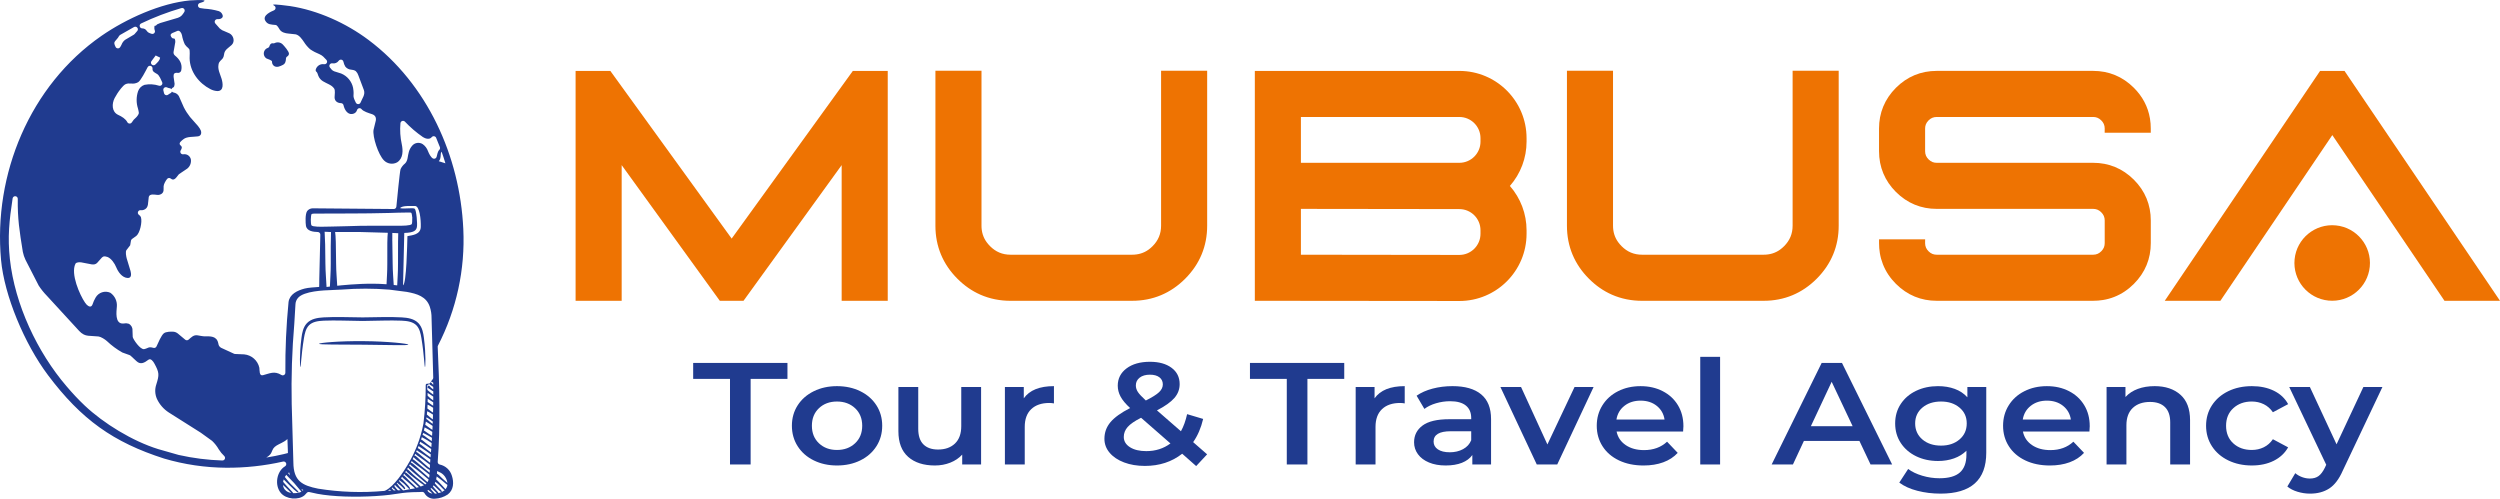 <?xml version="1.0" encoding="UTF-8"?>
<svg id="katman_2" data-name="katman 2" xmlns="http://www.w3.org/2000/svg" viewBox="0 0 3276.05 653.61">
  <defs>
    <style>
      .cls-1, .cls-2, .cls-3, .cls-4 {
        stroke-width: 0px;
      }

      .cls-1, .cls-3 {
        fill: #ee7302;
      }

      .cls-2, .cls-4 {
        fill: #203b8f;
      }

      .cls-3, .cls-4 {
        fill-rule: evenodd;
      }
    </style>
  </defs>
  <g id="katman_1" data-name="katman 1">
    <polygon class="cls-3" points="3203.3 394.17 3256.76 394.17 3276.05 394.17 3072.28 92.91 3040.31 92.91 2836.74 394.17 2880.54 394.17 2909.64 394.17 3019.81 231.06 3056.31 177.02 3088.42 224.46 3203.3 394.17"/>
    <path class="cls-3" d="M2522.77,313.66h-60.42v4.84c-.02,4.42.33,8.83,1.05,13.18.81,4.96,2.14,9.81,3.97,14.49,3.84,9.86,9.74,18.46,17.14,25.84,14.8,14.77,32.96,22.19,53.5,22.15h204.78c4.41,0,8.82-.35,13.17-1.06,4.96-.81,9.81-2.14,14.49-3.97,9.85-3.84,18.46-9.74,25.84-17.14,14.77-14.8,22.19-32.97,22.15-53.5v-29.49c.02-20.66-7.48-38.84-22.17-53.51-14.8-14.77-32.97-22.19-53.5-22.15h-204.91c-1.86.02-3.72-.32-5.46-.98-3.51-1.38-6.97-4.75-8.5-8.21-.8-1.88-1.21-3.9-1.19-5.95v-29.72c-.02-1.89.31-3.76.98-5.52,1.38-3.51,4.75-6.97,8.2-8.5,1.88-.8,3.9-1.21,5.95-1.19h205.01c1.89-.02,3.76.31,5.52.98,3.51,1.38,6.97,4.75,8.5,8.2.81,1.88,1.21,3.9,1.19,5.95l-.05,5.54h60.42v-5.38c.02-4.41-.33-8.82-1.05-13.18-2.57-15.72-10.03-29.29-21.11-40.34-14.8-14.77-32.97-22.19-53.5-22.15h-204.78c-20.92-.02-39.01,7.64-53.51,22.17-14.77,14.8-22.19,32.96-22.15,53.5v29.49c-.02,20.92,7.64,39.01,22.17,53.51,14.8,14.77,32.96,22.19,53.5,22.15h204.91c1.86-.02,3.72.32,5.46.98,3.52,1.39,6.97,4.74,8.5,8.21.81,1.88,1.21,3.9,1.19,5.95v29.72c.02,1.89-.31,3.76-.98,5.52-1.38,3.51-4.75,6.97-8.21,8.5-1.88.81-3.9,1.21-5.95,1.19h-205.01c-1.89.02-3.76-.31-5.52-.98-3.51-1.38-6.97-4.75-8.5-8.21-.8-1.88-1.21-3.9-1.19-5.95l.05-5Z"/>
    <polygon class="cls-3" points="1163.31 92.91 1117.59 92.91 958.78 312.63 799.79 92.91 754.27 92.91 754.27 394.17 814.65 394.17 814.65 216.37 943.26 394.17 974.31 394.17 1102.93 216.37 1102.93 394.17 1163.31 394.17 1163.31 92.91"/>
    <path class="cls-3" d="M1324.27,394.17h159.14c27.27.03,50.73-9.96,69.62-28.88,19.26-19.29,28.91-42.85,28.86-69.61V92.72h-60.38v203.01c.01,10.68-3.76,19.46-11.11,26.84-1.64,1.65-3.41,3.17-5.29,4.54-6.4,4.63-13.76,6.69-21.63,6.67h-159.24c-10.7.01-19.46-3.79-26.83-11.18-1.65-1.65-3.17-3.43-4.54-5.31-4.62-6.38-6.71-13.69-6.7-21.55V92.72s-60.38,0-60.38,0v202.97c-.03,27.28,9.96,50.73,28.88,69.62,8.85,8.83,18.73,15.85,30.04,20.84,12.36,5.45,26.04,8.08,39.57,8.03Z"/>
    <path class="cls-3" d="M2151.84,394.17h159.14c27.27.03,50.73-9.96,69.62-28.88,19.26-19.29,28.91-42.85,28.86-69.61V92.72h-60.38v203.01c.01,10.68-3.76,19.46-11.11,26.84-1.64,1.65-3.41,3.17-5.29,4.54-6.4,4.63-13.76,6.69-21.63,6.67h-159.24c-10.7.01-19.46-3.79-26.83-11.18-1.65-1.65-3.17-3.43-4.54-5.31-4.62-6.38-6.71-13.69-6.7-21.55V92.72h-60.38v202.97c-.03,27.28,9.96,50.73,28.88,69.62,8.85,8.83,18.73,15.85,30.04,20.84,12.36,5.45,26.04,8.08,39.57,8.03Z"/>
    <path class="cls-3" d="M1912.34,274c15.32,0,27.74,12.42,27.74,27.74v4.58c0,15.32-12.42,27.74-27.74,27.74l-207.6-.28v-60.06l207.6.27ZM1912.34,153.29c15.32,0,27.74,12.42,27.74,27.74v4.58c0,15.32-12.42,27.74-27.74,27.74h-207.6v-60.06h207.6ZM1912.34,394.43c48.66,0,88.1-39.44,88.1-88.1v-4.58c0-21.37-7.76-42-21.85-58.07,14.08-16.07,21.85-36.7,21.85-58.07v-4.58c0-48.66-39.44-88.1-88.1-88.1l-267.98-.02v301.25l267.98.26Z"/>
    <circle class="cls-1" cx="3056.4" cy="344.68" r="49.49" transform="translate(2412.23 3352.24) rotate(-84.35)"/>
    <polygon class="cls-4" points="956.6 496.5 908.35 496.5 908.35 475.59 1031.9 475.59 1031.9 496.5 983.64 496.5 983.64 608.65 956.6 608.65 956.6 496.5"/>
    <path class="cls-4" d="M1096.79,589.64c9.57,0,17.47-2.91,23.71-8.74,6.24-5.83,9.36-13.5,9.36-23s-3.12-17.17-9.36-23-14.14-8.74-23.71-8.74-17.44,2.91-23.61,8.74c-6.17,5.83-9.26,13.5-9.26,23s3.09,17.17,9.26,23c6.17,5.83,14.04,8.74,23.61,8.74ZM1096.79,609.98c-11.23,0-21.35-2.22-30.37-6.65s-16.05-10.61-21.11-18.53c-5.06-7.92-7.59-16.89-7.59-26.9s2.53-18.94,7.59-26.8c5.06-7.86,12.1-14,21.11-18.44s19.13-6.65,30.37-6.65,21.56,2.22,30.57,6.65,16.05,10.58,21.11,18.44c5.06,7.86,7.59,16.79,7.59,26.8s-2.53,18.98-7.59,26.9c-5.06,7.92-12.1,14.1-21.11,18.53s-19.2,6.65-30.57,6.65Z"/>
    <path class="cls-4" d="M1285.64,507.15v101.5h-24.75v-12.93c-4.16,4.56-9.36,8.08-15.6,10.55-6.24,2.47-12.96,3.71-20.17,3.71-14.84,0-26.52-3.77-35.05-11.31-8.53-7.54-12.79-18.72-12.79-33.55v-57.97h26v54.74c0,9.12,2.25,15.93,6.76,20.43,4.51,4.5,10.92,6.75,19.24,6.75,9.29,0,16.67-2.63,22.15-7.89,5.48-5.26,8.22-12.83,8.22-22.71v-51.32h26Z"/>
    <path class="cls-4" d="M1341.59,521.97c7.49-10.64,20.66-15.97,39.52-15.97v22.62c-2.22-.38-4.23-.57-6.03-.57-10.12,0-18.03,2.69-23.71,8.08-5.68,5.39-8.53,13.15-8.53,23.28v49.23h-26v-101.5h24.75v14.83Z"/>
    <path class="cls-4" d="M1502.16,591.16c12.06,0,22.6-3.36,31.61-10.07l-38.48-33.64c-8.32,4.18-14.18,8.21-17.57,12.07-3.4,3.86-5.1,8.21-5.1,13.02,0,5.58,2.7,10.07,8.11,13.5,5.41,3.42,12.55,5.13,21.42,5.13ZM1506.94,490.99c-5.68,0-10.19,1.3-13.52,3.9-3.33,2.6-4.99,5.99-4.99,10.17,0,3.04.9,5.92,2.7,8.65,1.8,2.72,5.27,6.43,10.4,11.12,8.32-4.18,14.11-7.82,17.37-10.93,3.26-3.1,4.89-6.49,4.89-10.17,0-3.93-1.49-7.03-4.47-9.31-2.98-2.28-7.11-3.42-12.38-3.42ZM1567.47,610.74l-18.3-16.16c-13.59,10.64-29.88,15.97-48.88,15.97-10.12,0-19.2-1.52-27.25-4.56-8.04-3.04-14.35-7.25-18.93-12.64-4.58-5.39-6.86-11.5-6.86-18.34,0-8.24,2.63-15.49,7.9-21.76,5.27-6.27,13.87-12.45,25.79-18.53-5.82-5.32-9.98-10.3-12.48-14.92s-3.74-9.41-3.74-14.35c0-9.38,3.85-16.95,11.54-22.71s17.92-8.65,30.68-8.65c11.79,0,21.21,2.63,28.29,7.89,7.07,5.26,10.61,12.39,10.61,21.38,0,6.84-2.32,12.93-6.97,18.25-4.65,5.32-12.24,10.71-22.77,16.16l31.41,27.37c3.47-6.21,6.17-13.69,8.11-22.43l21.01,6.27c-2.77,11.78-7.14,21.92-13.1,30.41l18.3,15.97-14.35,15.4Z"/>
    <polygon class="cls-4" points="1686.23 496.5 1637.97 496.5 1637.97 475.59 1761.52 475.59 1761.52 496.5 1713.27 496.5 1713.27 608.65 1686.23 608.65 1686.23 496.5"/>
    <path class="cls-4" d="M1801.25,521.97c7.49-10.64,20.66-15.97,39.52-15.97v22.62c-2.22-.38-4.23-.57-6.03-.57-10.12,0-18.03,2.69-23.71,8.08-5.68,5.39-8.53,13.15-8.53,23.28v49.23h-26v-101.5h24.75v14.83Z"/>
    <path class="cls-4" d="M1899.83,592.68c6.52,0,12.31-1.36,17.37-4.09,5.06-2.72,8.63-6.62,10.71-11.69v-11.78h-26.83c-14.98,0-22.46,4.5-22.46,13.5,0,4.31,1.87,7.73,5.62,10.26,3.74,2.53,8.94,3.8,15.6,3.8ZM1903.37,506c16.36,0,28.88,3.58,37.54,10.74,8.67,7.16,13,17.96,13,32.41v59.49h-24.54v-12.36c-3.19,4.44-7.73,7.82-13.62,10.17-5.89,2.34-13,3.52-21.32,3.52s-15.6-1.3-21.84-3.9c-6.24-2.6-11.06-6.21-14.46-10.83-3.4-4.63-5.1-9.85-5.1-15.68,0-9.12,3.71-16.44,11.13-21.95,7.42-5.51,19.1-8.27,35.05-8.27h28.7v-1.52c0-7.1-2.32-12.55-6.97-16.35-4.65-3.8-11.54-5.7-20.69-5.7-6.24,0-12.38.89-18.41,2.66-6.03,1.77-11.13,4.24-15.29,7.41l-10.19-17.3c5.82-4.06,12.83-7.16,21.01-9.31,8.18-2.15,16.85-3.23,26-3.23Z"/>
    <polygon class="cls-4" points="2088.27 507.15 2040.64 608.65 2013.81 608.65 1966.18 507.15 1993.22 507.15 2027.74 582.42 2063.31 507.15 2088.27 507.15"/>
    <path class="cls-4" d="M2149.83,525.01c-8.32,0-15.36,2.25-21.11,6.75s-9.26,10.49-10.5,17.96h63.02c-1.11-7.35-4.51-13.31-10.19-17.87-5.69-4.56-12.76-6.84-21.21-6.84ZM2205.99,558.47c0,1.65-.14,3.99-.42,7.03h-87.15c1.53,7.48,5.51,13.4,11.96,17.77,6.45,4.37,14.46,6.56,24.02,6.56,12.2,0,22.25-3.67,30.16-11.02l13.94,14.64c-4.99,5.45-11.3,9.57-18.93,12.36s-16.22,4.18-25.79,4.18c-12.2,0-22.95-2.22-32.24-6.65-9.29-4.44-16.47-10.61-21.53-18.53-5.06-7.92-7.59-16.89-7.59-26.9s2.46-18.79,7.38-26.71,11.75-14.1,20.49-18.53,18.58-6.65,29.53-6.65,20.49,2.19,29.01,6.56c8.53,4.37,15.18,10.52,19.97,18.44s7.18,17.08,7.18,27.47Z"/>
    <rect class="cls-2" x="2228.04" y="467.61" width="26" height="141.04"/>
    <path class="cls-4" d="M2427.71,558.47l-27.45-58.16-27.25,58.16h54.7ZM2436.65,577.85h-72.8l-14.35,30.79h-27.87l65.52-133.06h26.62l65.72,133.06h-28.29l-14.56-30.79Z"/>
    <path class="cls-4" d="M2543.56,583.94c9.84,0,17.92-2.69,24.23-8.08,6.31-5.39,9.46-12.39,9.46-21s-3.15-15.4-9.46-20.72c-6.31-5.32-14.39-7.98-24.23-7.98s-18.13,2.66-24.44,7.98c-6.31,5.32-9.46,12.23-9.46,20.72s3.15,15.62,9.46,21c6.31,5.39,14.46,8.08,24.44,8.08ZM2602.83,507.15v86.11c0,35.73-19.97,53.6-59.9,53.6-10.68,0-20.8-1.24-30.37-3.71-9.57-2.47-17.47-6.05-23.71-10.74l11.65-17.87c4.85,3.67,10.99,6.62,18.41,8.84,7.42,2.22,14.94,3.33,22.57,3.33,12.2,0,21.15-2.53,26.83-7.6,5.68-5.07,8.53-12.8,8.53-23.19v-5.32c-4.44,4.44-9.84,7.79-16.22,10.07-6.38,2.28-13.38,3.42-21.01,3.42-10.54,0-20.07-2.06-28.6-6.18-8.53-4.12-15.25-9.92-20.18-17.39-4.92-7.48-7.38-16.03-7.38-25.66s2.46-18.15,7.38-25.57c4.92-7.41,11.65-13.15,20.18-17.2,8.53-4.06,18.06-6.08,28.6-6.08,8.04,0,15.36,1.2,21.94,3.61,6.59,2.41,12.1,6.08,16.54,11.02v-13.5h24.75Z"/>
    <path class="cls-4" d="M2682.28,525.01c-8.32,0-15.36,2.25-21.11,6.75s-9.26,10.49-10.5,17.96h63.02c-1.11-7.35-4.51-13.31-10.19-17.87-5.69-4.56-12.76-6.84-21.21-6.84ZM2738.44,558.47c0,1.65-.14,3.99-.42,7.03h-87.15c1.53,7.48,5.51,13.4,11.96,17.77,6.45,4.37,14.46,6.56,24.02,6.56,12.2,0,22.25-3.67,30.16-11.02l13.94,14.64c-4.99,5.45-11.3,9.57-18.93,12.36s-16.22,4.18-25.79,4.18c-12.2,0-22.95-2.22-32.24-6.65-9.29-4.44-16.47-10.61-21.53-18.53-5.06-7.92-7.59-16.89-7.59-26.9s2.46-18.79,7.38-26.71,11.75-14.1,20.49-18.53,18.58-6.65,29.53-6.65,20.49,2.19,29.01,6.56c8.53,4.37,15.18,10.52,19.97,18.44s7.18,17.08,7.18,27.47Z"/>
    <path class="cls-4" d="M2823.51,506c14,0,25.24,3.74,33.69,11.21,8.46,7.48,12.69,18.56,12.69,33.26v58.16h-26v-55.12c0-8.87-2.29-15.55-6.86-20.05s-11.09-6.75-19.55-6.75c-9.57,0-17.12,2.63-22.67,7.89-5.55,5.26-8.32,12.83-8.32,22.71v51.32h-26v-101.5h24.75v13.12c4.3-4.69,9.71-8.24,16.22-10.64,6.52-2.41,13.87-3.61,22.05-3.61Z"/>
    <path class="cls-4" d="M2951,609.98c-11.51,0-21.84-2.22-30.99-6.65-9.15-4.44-16.29-10.61-21.42-18.53-5.13-7.92-7.7-16.89-7.7-26.9s2.57-18.94,7.7-26.8c5.13-7.86,12.24-14,21.32-18.44,9.08-4.44,19.45-6.65,31.09-6.65,10.95,0,20.56,2.03,28.81,6.08,8.25,4.05,14.46,9.88,18.61,17.49l-19.97,10.64c-3.19-4.69-7.18-8.21-11.96-10.55-4.78-2.34-10.02-3.52-15.7-3.52-9.71,0-17.75,2.88-24.13,8.65-6.38,5.77-9.57,13.46-9.57,23.09s3.15,17.33,9.46,23.09c6.31,5.77,14.39,8.65,24.23,8.65,5.69,0,10.92-1.17,15.7-3.52,4.78-2.34,8.77-5.86,11.96-10.55l19.97,10.64c-4.3,7.6-10.57,13.46-18.82,17.58s-17.78,6.18-28.6,6.18Z"/>
    <path class="cls-4" d="M3121.97,507.15l-52,109.68c-4.85,11.02-10.75,18.79-17.68,23.28-6.93,4.5-15.32,6.75-25.17,6.75-5.55,0-11.02-.82-16.43-2.47s-9.84-3.93-13.31-6.84l10.4-17.49c2.5,2.15,5.44,3.86,8.84,5.13s6.83,1.9,10.3,1.9c4.58,0,8.35-1.08,11.34-3.23s5.72-5.77,8.22-10.83l1.87-3.99-48.46-101.88h27.04l34.94,75.08,35.15-75.08h24.96Z"/>
    <path class="cls-4" d="M542.8,640.16c-1.91.25-4.11.59-6.44.99-2.67.46-5.15.95-7.2,1.41-.36-.02-.74-.04-1.17-.06-.61-.77-1.85-2.01-4.08-4.23-1.96-2.01-2.91-4.34-4.06-4.86.29-.31.58-.63.88-.95.13.33.39.68.74,1.02.95.96,2.55,1.85,3.94,3.09,2.37,2.1,3.28,3.33,3.86,3.96.56.63.87.61,1.28.41.41-.2.65-.42.32-1.37-.34-.93-1.44-2.56-3.9-4.73-1.44-1.28-2.41-2.68-3.14-3.55-.43-.52-.82-.86-1.3-.88.35-.41.69-.83,1.04-1.25.85,1.35,3.8,2.68,6.43,5.26,3.09,3.07,4.57,4.85,5.5,5.68.91.84,1.23.78,1.59.49.37-.28.51-.58-.15-1.67-.67-1.08-2.12-3.01-5.3-6.17-2.66-2.62-4.73-5.31-6.29-5.85.53-.7,1.07-1.42,1.6-2.16.79,1.89,4.93,4.4,9.03,8.18,3.94,3.62,6.29,5.73,7.75,6.9-.34.12-.65.23-.94.35ZM566.68,646.84c-.87-.1-1.64-.28-2.29-.51-1.36-.48-2.28-1.12-2.94-1.75-.66-.63-1.12-1.22-1.48-1.72.49-.22.98-.47,1.48-.74,1.04.95,2.6,2.04,4.05,3.52.42.43.81.83,1.18,1.19ZM586.32,632.84c-1.19-1.13-3.08-2.79-5.99-5.28-3.51-3.01-5.97-6.3-7.7-6.8.1-1.23.17-2.47.23-3.7.03.05.07.11.12.16.26.32.87.57,1.79.97.92.4,2.13.94,3.15,1.54,2.14,1.25,4.76,3.6,6.56,7.17.91,1.74,1.58,3.81,1.85,5.88,0,.02,0,.03,0,.05ZM570.49,631.44c1.42,1.08,3.37,2.39,5.21,4.21,1.7,1.7,2.94,3.04,3.9,4.07.97,1.05,1.79,1.79,2.45,2.18.26.15.48.25.67.33-.18.16-.36.31-.55.46-1.27,1.02-2.72,1.81-4.15,2.4-1.12.46-2.23.82-3.31,1.09-.33-.77-1.56-2.18-4.64-5.41-1.17-1.22-2.06-2.52-2.83-3.52.32-.41.62-.84.91-1.28,1.04.86,2.26,1.84,3.44,3.03,5.96,6.01,6.52,6.22,7.17,5.57.66-.66.44-1.22-5.51-7.22-1.43-1.45-2.57-2.97-3.54-4.13.22-.45.42-.91.61-1.37.06-.14.12-.29.17-.43ZM567.72,524.7c-.77-.58-1.82-1.34-3.25-2.36-1.85-1.36-3.03-3.08-4.07-3.72-.03-1.31-.06-2.54-.11-3.7.85.46,1.81.98,2.74,1.64,2.34,1.66,3.79,2.64,4.72,3.16,0,1.67-.02,3.33-.03,4.98ZM567.64,531.69c-.72-.49-1.61-1.06-2.68-1.73-1.87-1.15-3.37-2.54-4.56-3.2.03-1.47.04-2.88.04-4.24.82.49,1.75,1.03,2.65,1.69,2.31,1.65,3.72,2.56,4.61,2.99-.02,1.5-.04,3-.06,4.49ZM567.47,540.66c-.69-.46-1.5-.99-2.46-1.61-2.15-1.39-3.7-3.09-4.95-3.7.11-1.74.19-3.43.25-5.05,1.02.43,2.24.93,3.43,1.66,1.71,1.07,2.95,1.84,3.86,2.38-.04,2.13-.08,4.23-.13,6.32ZM567.21,549.62c-.67-.51-1.43-1.08-2.31-1.72-2.37-1.75-4.13-3.75-5.52-4.63.16-1.48.3-2.94.42-4.36,1.12.57,2.55,1.2,3.93,2.1,1.56,1.01,2.75,1.75,3.67,2.3-.06,2.13-.12,4.23-.19,6.31ZM567,555.4c-.58-.39-1.23-.83-1.95-1.31-2.99-2.06-4.92-4.62-6.42-5.03.11-.73.22-1.46.31-2.18,1.28.79,2.94,1.7,4.57,2.9,1.47,1.09,2.65,1.95,3.6,2.62-.04,1.01-.08,2.01-.12,3ZM566.64,563.29c-.78-.52-1.69-1.1-2.72-1.77-2.93-1.88-5.11-4.09-6.69-4.74.08-.4.17-.79.25-1.19.21-1.05.41-2.1.6-3.14,1.34,1,3.5,2.08,5.65,3.56,1.23.84,2.28,1.53,3.16,2.09-.08,1.75-.16,3.48-.24,5.19ZM566.22,571.15c-1.05-.66-2.37-1.48-4.04-2.49-2.93-1.77-5.14-3.88-6.74-4.51.37-1.37.72-2.73,1.04-4.09,1.49.93,3.84,1.93,6.17,3.42,1.56,1,2.82,1.8,3.85,2.44-.09,1.76-.19,3.5-.29,5.23ZM565.79,578.1c-1.1-.81-2.61-1.86-4.67-3.24-3.31-2.19-5.76-4.74-7.38-4.87.28-.89.55-1.78.8-2.66,1.51.92,3.97,1.87,6.42,3.35,2.24,1.35,3.88,2.32,5.1,2.99-.09,1.49-.18,2.97-.28,4.44ZM563.27,613.58c-.69-.46-1.53-1.03-2.51-1.82-1.56-1.24-3.58-3.07-6.26-5.36-5.57-4.79-9.4-9.72-11.45-9.35.37-.77.74-1.56,1.11-2.35,1.61,1.93,6.21,4.44,10.97,8.08,3.85,2.96,6.49,4.95,8.32,6.25,0,.14-.01.28-.02.41-.04,1.13-.08,2.25-.12,3.34,0,.27-.01.54-.02.8ZM557.28,634.78s-.06-.05-.09-.08c-1.71-1.52-5.17-4.06-11.45-9.06-6.13-4.87-10.02-10.17-12.3-10.81.43-.71.86-1.43,1.29-2.17,1.81,2.52,7.27,6.44,13.07,11.51,5.35,4.67,8.82,7.52,11.06,9.24-.32.34-.66.65-1.01.96-.19.14-.38.28-.57.42ZM537.25,608.25c1.47,2.3,7.36,5.77,13.44,10.9,5.57,4.75,8.94,7.62,11.03,9.3-.01.04-.03.08-.04.12-.43,1.25-.96,2.3-1.54,3.23-2.11-1.87-5.5-4.75-10.8-9.37-6.22-5.44-10.69-10.94-13.25-12.11.39-.68.77-1.37,1.16-2.07ZM539.5,604.08c1.87,2.34,7.66,5.79,13.78,10.6,4.31,3.39,7.39,5.79,9.61,7.46-.06.71-.14,1.4-.23,2.07-.1.71-.22,1.38-.35,2.02-2-1.88-5.17-4.66-10.11-8.87-6.45-5.43-11.35-10.72-13.82-11.18.37-.69.75-1.39,1.12-2.1ZM563.07,619.49c-2.05-1.66-4.76-3.82-8.35-6.63-6.48-5.11-11.4-10.23-14.02-11.11.48-.94.96-1.89,1.43-2.86.88,2.06,5.79,4.97,10.82,9.29,2.69,2.3,4.7,4.08,6.44,5.37,1.62,1.21,2.95,1.87,3.81,2.29-.04,1.27-.08,2.48-.14,3.65ZM529.79,620.63c.69,2.2,6.23,5.63,11.82,10.83,3.2,3.01,5.56,5.23,7.32,6.85-1.12.32-2.18.59-3.11.85-1.05-1.25-3.41-3.52-8.25-7.97-4.34-3.99-7.3-8.16-9.24-8.4.48-.7.97-1.42,1.46-2.16ZM551.32,637.58c-1.74-1.77-4.32-4.26-8.11-7.83-5.9-5.5-10.17-10.85-12.37-10.74.44-.68.88-1.38,1.32-2.09,1.29,2.36,6.46,6.05,12.12,10.53,5.81,4.62,9.26,7.07,11.28,8.4-.14.07-.28.14-.43.2-1.28.61-2.56,1.1-3.81,1.51ZM517.77,635.55c.57,1.18,2.63,2.48,4.46,4.36,1.08,1.08,1.95,1.92,2.66,2.55-1.02,0-2.17.02-3.46.06-.39-.52-1.14-1.28-2.4-2.52-1.32-1.32-1.68-3.08-2.67-3.1.47-.43.94-.89,1.41-1.35ZM550.74,578.83c1.43,1.31,4.5,2.72,7.59,4.93,3.3,2.35,5.38,3.79,6.73,4.63-.12,1.5-.23,2.97-.35,4.43-1.32-.98-2.92-2.15-4.85-3.55-4.55-3.3-7.99-6.81-10.16-7.66.36-.93.7-1.85,1.04-2.77ZM565.24,585.91c-1.25-.96-3.04-2.27-5.56-4.07-3.58-2.56-6.16-5.46-7.91-5.89.37-1.05.72-2.09,1.06-3.13,1.28,1.11,4.16,2.11,6.99,3.99,2.78,1.86,4.59,3.06,5.8,3.79-.12,1.8-.25,3.57-.38,5.32ZM546.27,589.98c1.91,1.8,6.27,4.01,10.81,7.22,2.92,2.06,5.15,3.62,6.87,4.79-.1,1.34-.2,2.66-.3,3.96-.01.16-.02.32-.03.48-1.68-1.35-3.98-3.13-7.08-5.52-5.19-3.98-9.03-8.15-11.25-8.72.33-.73.66-1.47.99-2.22ZM564.15,599.37c-1.52-1.1-3.4-2.44-5.72-4.09-4.91-3.47-8.68-7.16-10.98-8.06.38-.92.76-1.85,1.13-2.77,1.84,1.69,5.82,3.74,9.9,6.7,2.5,1.81,4.46,3.22,6,4.3-.1,1.22-.21,2.43-.32,3.63,0,.1-.02.2-.02.3ZM370.87,635.54c1.21,1.07,2.58,2.28,3.92,3.66,3.45,3.54,5.53,5.61,6.84,6.77-1.48-.25-2.99-.67-4.39-1.33-.75-.34-1.41-.78-2.07-1.25-.67-.53-1.3-1.14-1.88-1.83-1.35-1.64-2.16-3.63-2.37-5.59-.02-.14-.03-.28-.04-.43ZM379.99,622.98c-.53-.64-1.02-1.25-1.46-1.8-.34-.42-.67-.81-.97-1.18.42-.34.84-.65,1.2-.92.04-.03.07-.05.11-.08.31,1.34.68,2.67,1.12,3.98ZM396.58,643.12c-.47-.66-1.04-1.45-1.75-2.38.89.49,1.79.94,2.69,1.36-.26.34-.57.68-.95,1.03ZM371.77,628.29c1.83,2.01,4.58,4.52,7.42,7.41,4.98,5.04,7.88,7.46,9.49,8.66,1.62,1.18,1.99,1.1,2.28.75.3-.36.32-.72-1.06-2.16-1.35-1.44-4.13-3.92-9.04-8.88-3.41-3.47-5.82-7.05-7.66-9.05.62-1.09,1.3-2.03,1.99-2.81.26.34.55.68.86,1.04,2.3,2.68,5.88,5.74,9.28,9.64.28.35.57.68.88,1.01,4.46,5.14,7.07,8.42,8.74,10.39-.51.29-1.1.56-1.75.79-.87.3-1.94.61-3.11.81-1.71.31-3.71.49-5.87.37-.39-.95-2.23-3.01-7.76-8.69-2.22-2.28-3.98-4.6-5.43-6.2.08-.53.19-1.05.31-1.55.12-.53.27-1.03.43-1.52ZM510.67,641.57c.37.45,1.27.72,2.1,1.29-1.37.07-2.82.14-4.38.23.74-.46,1.5-.97,2.28-1.52ZM516.03,642.71c-.32-.34-.73-.74-1.24-1.21-.66-.61-1.11-1.37-1.53-1.9.36-.29.73-.6,1.1-.91-.06.99,1.69,1.64,3.02,2.96.37.36.71.68,1.01.96-.74.03-1.52.06-2.35.09ZM567.5,497.83c.05-.06.1-.11.15-.17,0,.11,0,.22,0,.34-.05-.06-.1-.12-.15-.17ZM564.37,501.19c.31-.32.63-.64.95-.98.43.37,1.4.5,2.16,1.08.08.06.15.11.22.17,0,.9.02,1.8.03,2.7-.1-.07-.2-.15-.3-.23-1.47-1.13-2.08-2.82-3.05-2.74ZM559.5,505.57c.82-.58,1.9-1.5,3.13-2.67-.35,1.24,1.71,1.62,3.37,2.89.7.52,1.27.94,1.75,1.26,0,1.07.01,2.13.02,3.2-.57-.39-1.27-.87-2.12-1.49-2.47-1.81-3-4.67-4.95-2.72-1.94,1.94,1.02,2.74,3.57,4.6,1.6,1.16,2.73,1.81,3.52,2.17,0,1.45,0,2.89,0,4.32-.81-.63-1.91-1.43-3.38-2.47-1.82-1.3-3.19-2.86-4.31-3.62-.03-.39-.05-.76-.08-1.13-.14-1.8-.31-3.26-.51-4.35ZM583.81,641.1s.06-.07.09-.1c.54-.67,1.01-1.41,1.41-2.22.53-1.08.86-2.22,1.01-3.37-1.19-.76-3.34-2.51-7.5-6.06-2.51-2.14-5.05-3.7-6.58-5.02-.07.46-.14.92-.22,1.37-.14.8-.3,1.61-.5,2.42,1.54,1.16,3.47,3.53,5.83,5.89,1.74,1.73,3,3.14,3.92,4.24.91,1.1,1.5,1.75,1.93,2.19.28.28.48.49.61.67ZM565.14,639.52c-.32.29-.66.57-.99.83.84,1.04,1.8,2.39,3.04,3.65,1.16,1.19,2.07,2.14,2.78,2.9.84-.04,1.74-.14,2.68-.29-.86-.72-2.16-2.03-4.26-4.22-1.1-1.15-2.3-2.08-3.25-2.88ZM524.28,272.76c5.5,1.39,17.13-.97,19.23.81,2.1,1.78,3.72,20.04,2.75,24.24-.97,4.2-3.72,7.11-16.49,7.44l-1.62,68.69c4.57-2.38,5.42-53.81,5.75-64.48,6.47-1.29,17.17-1.97,17.49-11.99.32-10.02-1.57-27.91-7.66-27.51-3.62.23-16.87-1.08-19.45,2.8ZM526.02,295.8c2.05-.02,4.07-.08,6.04-.24,1.73-.13,3.54-.37,4.99-.69,1.46-.32,2.29-.86,2.47-1.19.25-.25.51-1.47.6-3.06.11-1.5.15-2.99.09-4.46,0-.01,0-.03,0-.04,0,0,.01.01.02.02.01-.6.01-1.17,0-1.74-.04-.03-.09-.07-.13-.11-.07-.81-.16-1.61-.27-2.4-.57-3.9-1.05-3.4-4.68-3.42-7.06-.05-20.76.47-24.54.59-5.75.19-13.76.37-25.2.49-3.63.04-7.56.08-11.81.11-8.61.05-18.52.1-29.94.16-5.71.01-11.8.03-18.28.04-3.25,0-6.59.01-10.04.02-1.7.02-3.6-.04-4.91.08-.68.06-1.27.19-1.65.35-.24.1-.45.24-.61.45-.14.23-.16.24-.3.79-.11.46-.21,1.23-.3,1.93-.18,1.41-.27,2.86-.29,4.33-.02,1.47.04,2.96.19,4.45.13,1.59.42,2.8.67,3.05.19.32,1.03.85,2.5,1.13,1.45.28,3.27.48,5,.57,3.13.18,6.38.1,9.68.05,3.29-.07,6.55-.13,9.78-.19,6.45-.15,12.79-.3,18.97-.45,6.18-.18,12.22-.34,18.08-.51,5.33-.12,10.51-.09,15.53-.11,6.66-.04,25.7.14,38.32-.01ZM426.09,320.74h0c.15,6.16.24,14.15.31,24.53.08,11.92,1.24,22.75,1.51,30.8,1.31-.18,2.77-.36,4.41-.56.21-7.98,1.18-18.58,1.1-30.19-.06-9.43-.07-16.9-.02-22.81h0s.37-18.44.37-18.44l-8.38-.38.7,17.05ZM521.61,316.89l.05-2.15c.02-.63.03-1.24.05-1.82,0,0,0,0-.01-.01l.16-7.31-7.77-.35v8.89s-.05-.04-.07-.07c.03.66.05,1.36.08,2.09.22,6.61.35,15.94.44,29.11.07,10.67,1,20.46,1.4,28.17,1.5.17,3.02.34,4.56.52.28-7.78,1.13-17.76,1.06-28.65-.08-12.72-.07-21.86.05-28.42h0ZM393.61,481.01c.34,0,.64-3.67,1.24-10.26.61-6.6,1.55-16.13,3.48-27.78.49-2.9,1.06-5.88,2.03-8.8.97-2.9,2.39-5.74,4.57-7.93,2.18-2.19,5.14-3.72,8.49-4.61,3.34-.9,7.03-1.25,10.89-1.43,15.55-.66,32.73.23,50.96.4,18.23-.17,35.41-1.06,50.96-.4,3.85.18,7.54.52,10.89,1.43,3.35.9,6.3,2.42,8.48,4.61,2.18,2.19,3.6,5.03,4.57,7.93.97,2.92,1.54,5.9,2.02,8.8,1.94,11.65,2.88,21.18,3.48,27.78.6,6.6.9,10.26,1.24,10.26.31,0,.63-3.69.59-10.35-.06-6.67-.5-16.33-2.03-28.18-.39-2.97-.88-6.14-1.86-9.4-.98-3.25-2.53-6.69-5.23-9.54-2.68-2.85-6.34-4.79-10.14-5.87-3.82-1.12-7.8-1.54-11.78-1.77-15.83-.92-33.18-.14-51.19.02-18-.17-35.35-.94-51.19-.02-3.98.24-7.96.66-11.78,1.77-3.8,1.08-7.47,3.02-10.15,5.87-2.69,2.85-4.24,6.28-5.22,9.54-.98,3.27-1.47,6.43-1.86,9.4-1.54,11.86-1.98,21.52-2.03,28.18-.04,6.67.28,10.35.58,10.35ZM535.05,451.63c.1-1.25-26.01-4.31-58.41-4.59-32.4-.34-58.57,2.23-58.49,3.47.07,1.33,26.22.87,58.44,1.21,32.22.28,58.36,1.25,58.46-.08ZM349.23,76.61c7.95,2.9,7.17,3.49,7.23,4.86.09,2.05,1.14,3.94,2.83,5.11,3.81,2.33,7.96.17,11.41-1.54,3.26-1.61,3.9-4.88,4.03-8.25.05-1.15.67-2.21,1.67-2.79,1.23-.72,2.06-1.96,2.26-3.37.31-3.13-6.35-10.49-8.16-12.38-2.79-2.83-7.09-3.53-10.64-1.74-.71.36-1.52.45-2.3.27-2.18-.51-3.96,1.59-4.42,3.55-.26,1.15-1.1,2.08-2.22,2.46-4.05,1.37-6.21,5.77-4.84,9.81.56,1.65,1.67,3.07,3.13,4.01ZM377.29,593.67c-1.83.48-3.66.94-5.5,1.39-7.51,1.79-15.16,3.3-22.93,4.54.25-.15.51-.3.77-.46,1.37-.86,2.9-1.87,4.29-3.46,1.48-1.61,2.25-3.79,2.98-5.56.38-.91.75-1.7,1.27-2.42.49-.74,1.12-1.44,1.85-2.08,1.46-1.31,3.37-2.42,5.55-3.52,2.17-1.12,4.61-2.19,7.14-3.76,1.37-.82,2.7-1.85,3.94-3.02.18,4.87.36,9.62.54,14.27.05,1.36.09,2.71.1,4.07ZM583.66,214c-1.87-.62-4.64-1.42-8.64-2.73.18-.2.35-.41.5-.62,1.34-1.86,1.63-3.73,1.82-5.17.16-1.46.19-2.68.29-3.7.13-1.12.17-1.54.52-2.18.15-.28.33-.55.52-.79.79,2.21,1.57,4.44,2.33,6.69.91,2.8,1.81,5.63,2.67,8.5ZM441.9,374.45c-.36-7.86-1.38-18.04-1.45-29.18-.16-25.17-.49-36.32-1.31-41.22,5.08-.01,10.08-.03,15-.04,6.17.01,12.2.03,18.04.03,5.85.07,11.53.32,17.01.47,6.64.19,13,.37,19,.54-.65,5.35-.81,16.63-.66,40.26.06,10.21-.68,19.63-1,27.18-12.7-.95-23.64-.79-32.99-.43-10.42.43-18.91,1.16-25.85,1.8-2.06.2-3.99.4-5.78.59ZM29.89,329.92c.73,3.67,1.92,7.23,3.53,10.61l17.29,33.7c3.11,4.77,6.68,9.23,10.66,13.31l42.4,46.15c1.72,1.91,3.77,3.5,6.05,4.69,1.77.84,3.67,1.37,5.62,1.57l13.71.97c3.19.43,8.53,3.83,10.93,6.03,6.09,5.8,12.87,10.82,20.2,14.95l9.64,3.47,1.16.7,7.8,7.22c5.27,5,10.47,2.08,15.5-1.81,3.15-2.44,6.32,2.03,7.78,4.66,6.76,12.19,6.58,15.15,2.7,27.52-2.17,6.24-1.87,13.07.82,19.11,3.38,7.21,8.71,13.34,15.38,17.68l42.1,26.62,14.78,10.67c3.46,3.28,6.42,7.04,8.77,11.18,2,3.18,4.4,6.09,7.14,8.66,1.37,1.28,1.44,3.43.16,4.8-.67.71-1.61,1.1-2.59,1.07-19.28-.61-38.46-3.04-57.28-7.27l-26.85-7.67c-33.77-10.48-71.52-33.69-96.2-56.98-8.99-8.48-15.78-15.9-23.75-25.19-38.4-44.74-67.89-107.23-74.39-166.85-3.15-28.94-.82-50.45,3.58-79.5.28-1.86,2.01-3.13,3.87-2.85,1.68.25,2.91,1.71,2.89,3.41-.37,25.95,2.21,42.25,6.61,69.36ZM163.82,52.28c-1.98,1.55-3.5,3.6-4.41,5.95-.59,1.39-1.24,2.43-2.01,3.64-1.02,1.58-3.12,2.03-4.7,1.02-.5-.32-.91-.77-1.18-1.3-3.57-7.11-1.01-6.51,3.09-12.12l1.51-2.46,1.22-1.18,18.28-10.39c1.63-.93,3.71-.36,4.63,1.28.71,1.25.56,2.82-.39,3.91l-3.54,4.07-.83.69-11.67,6.9ZM198.48,80.12c7.32-9.85,5.53-7.42,5.53-7.42l5.8,2.79c-.48,3.96-3.57,6.37-6.16,9.02-1.31,1.34-3.46,1.37-4.81.06-1.21-1.18-1.37-3.08-.36-4.45ZM189.32,111.2c-3.89,1.32-6.97,4.35-8.35,8.22-2.51,7.4-2.56,15.41-.15,22.84.36,1.26,1.2,4.94,1.14,5.84-.12,1.64-2.18,4.52-3.76,5.97-2.17,1.71-4,3.81-5.39,6.2-.95,1.62-3.03,2.17-4.65,1.22-.55-.32-1-.79-1.29-1.35-2.39-4.54-7.32-7.44-11.94-9.56-8.85-4.06-8.42-14.86-4.72-22.05l3.61-6.11c1.93-2.92,7.07-10.34,10.67-12.08,2.22-1.07,5.03-1.08,7.42-.88,3.17.45,6.41-.17,9.19-1.77,3.51-2.28,9.53-14.26,12.39-19.67.88-1.66,2.93-2.29,4.59-1.42,1.24.66,1.95,2.01,1.79,3.4-.48,4.02,3.54,5.41,6.2,7.11,2.72,1.74,5.01,7.48,6.42,10.55.79,1.7.04,3.72-1.66,4.51-.78.36-1.66.41-2.47.15-6.14-1.99-12.69-2.38-19.02-1.13ZM462.71,115.15c-1.76-8.5-7.64-15.56-15.68-18.83l-9.05-2.85c-2.82-1.12-3.88-2.77-5.66-5.02-1.17-1.47-.92-3.61.55-4.77.77-.61,1.76-.86,2.73-.68,3.2.59,6.45-.75,8.3-3.42,1.07-1.54,3.19-1.92,4.73-.85.73.5,1.23,1.27,1.4,2.14.44,2.27,1.29,4.44,2.49,6.42,1.93,2.42,4.8,3.89,7.89,4.04,1.57.16,3.71.58,5.1,1.43l.89.65c1.43,1.45,2.5,3.21,3.12,5.15l7.36,19.56c2.04,6.11-2.34,10.84-4.31,16.14-.66,1.76-2.61,2.65-4.37,2-.8-.3-1.46-.89-1.85-1.66-5.47-10.87-1.58-7.26-3.65-19.45ZM209.76,30.26c-5,2.05-4.09,1.86-4.21,2.05-.63.97-1.72,1.56-2.88,1.55-.09,0-.17.04-.23.1-.26,1.8-.4,3.98.37,5.73.76,1.72-.01,3.72-1.73,4.48-.74.33-1.58.38-2.36.15-2.84-.88-4.91-1.56-6.47-3.94-1.24-1.97-3.41-3.17-5.74-3.18-1.88.06-3.44-1.42-3.5-3.3-.04-1.34.72-2.59,1.93-3.17,17.01-8.14,34.66-14.87,52.77-20.14,1.8-.52,3.69.51,4.21,2.31.27.94.13,1.96-.4,2.78-2.51,3.87-4.01,6.13-8.36,7.64l-23.4,6.92ZM435.26,380.04c5.02-.16,9.89-.4,12.86-.59,20.67-1.61,41.43-1.58,62.09.09l22.92,2.96c13.43,2.48,25.59,6.03,30.12,19.55,1.55,4.73,2.31,9.69,2.27,14.67l2.21,78.19c.03.99-.38,1.95-1.12,2.62-.64.58-1.13,1.31-1.43,2.12-.49,1-1.57,2.03-2.4,2.88l-4.07.48c-.57.17-.78,1.12-.84,1.61.04,16.81-.96,33.61-2.97,50.3-3.68,19.65-10.96,38.45-21.46,55.45-3.96,6.69-16.93,27.12-28.44,32.44l-1.46.48c-28.93,2.65-58.09,1.66-86.77-2.96-20.87-4.19-32.1-10.07-32.33-34.14l-2.19-76.87c-.72-35.12.42-70.25,3.41-105.24l1.49-24.98c.06-3.39,1.37-6.58,3.59-9,7.9-8.61,32.71-9.68,44.53-10.05ZM418.26,375.99c-5.89.44-14.39.92-19.01,2.14-9.9,2.6-19.7,7.43-21.13,17.6-3.02,30.83-4.41,61.79-4.17,92.76,0,1.88-1.53,3.39-3.41,3.39-.62,0-1.23-.17-1.76-.5-9.35-5.71-15.22-1.97-24.25.31-5.09,1.28-4.18-6.36-4.66-9.73-2.1-9.59-10.17-16.7-19.95-17.59l-11.97-.5-1.08-.22c-.99-.32-17.1-7.76-17.43-8.02-2.55-2.02-2.77-2.63-3.45-5.9-2.01-9.65-10.51-9.05-17.96-8.97-2.15.02-6.77-.95-9.22-1.34-5.22-.84-8.3,2.81-11.76,5.72-1.26,1.05-3.09,1.05-4.35,0l-9.86-8.24c-1.37-1.11-3.01-1.84-4.75-2.13-3.33-.38-10.65-.33-13.49,2.1-3.3,2.82-7.25,12.11-9.53,17.12-.7,1.54-2.43,2.33-4.05,1.86-6.69-1.96-6.6.5-12.09,1.65-5.04,1.05-14.33-12.62-15.02-15.86-.1-.48-.33-7.96-.31-8.88.21-3.63-1.82-7.03-5.11-8.57l-3.12-.57-4.03.36c-11.11.5-8.69-16.12-8.24-21.97.7-7.22-2.56-14.25-8.53-18.37-7.12-3.19-15.5-.43-19.33,6.38-1.66,2.84-3.01,5.85-4.03,8.97-1.59,4.19-4.76,2.99-7.46.48-.19-.18-2-2.39-2.32-2.86-7.03-10.27-19.1-37.8-12.61-50.88,1.11-2.23,5.35-2.19,7.57-1.91l13.73,2.63c1.35.23,2.73.19,4.06-.1,1.11-.33,2.13-.91,2.98-1.7l6.34-7.12c.61-.58,1.27-.93,1.97-1.32,1.03-.58,3.84-.04,5.35.54,4.98,1.94,9.37,8.32,11.53,13.62,2.37,5.8,7.42,13.21,14.42,13.89,6.2.61,5.11-5.64,4.29-9.01l-5.08-16.77c-.55-2.23-1.95-8.65-.23-10.82,1.69-2,3.3-4.07,4.82-6.2l1.02-6c.12-.72.48-1.38,1-1.89l.42-.4,5.58-3.98c4.83-3.93,7.95-18.26,6.12-24.38-.44-1.29-1.32-2.38-2.48-3.09-1.6-.98-2.11-3.07-1.13-4.67.7-1.14,2-1.77,3.33-1.6,2.86.37,5.7-.73,7.58-2.91.9-1.21,1.5-2.61,1.77-4.09l1.15-10.37c1.08-4.48,7.68-3.01,10.9-2.68,2.19.28,4.41-.3,6.18-1.6,3.26-2.62,2.14-6.25,2.37-9.71.19-2.94,2.73-7.31,4.59-9.59,1.19-1.45,3.33-1.67,4.78-.48.03.03.06.05.09.08,4.55,4,7.98-2.84,10.15-5.27l.82-.77,10.56-7.1c3.66-2.93,5.46-7.61,4.71-12.24-1.08-4.48-5.35-7.3-9.85-6.5-1.85.33-3.61-.91-3.94-2.76-.15-.84.03-1.71.49-2.44,1.35-2.09,2.34-4.42.07-6.18-4.15-3.21,1.5-6.7,3.51-8.38,4.52-3.77,13.16-2.86,19.1-3.76,4.09-.62,4.87-4.35,3.67-7.68-1.24-3.43-6.04-8.75-9.11-11.99-7.09-7.26-12.62-15.89-16.24-25.37l-3.45-7.77c-1.48-2.51-4.02-4.22-6.9-4.64-.86-.13-1.65-.58-2.18-1.27-.25.83-.8,1.54-1.56,1.98l-2.23,1.29-1.21.89c-1.51,1.11-3.64.78-4.75-.74-.27-.37-.46-.79-.57-1.23l-.89-3.79c-.43-1.83.71-3.66,2.54-4.08.77-.18,1.58-.09,2.29.27,1.12.56,2.33.93,3.57,1.09.88.12,1.69.58,2.23,1.28.46-1.54,1.59-2,2.8-2.7l.64-.86c.4-1.13.63-2.31.67-3.51l-1.31-9.18c-.05-.54.03-1.57.07-2.2.17-2.71,2.66-3.41,4.97-3.03,2.26.5,4.5-.93,5-3.19,0-.02,0-.04.01-.06,1.77-8.48-2.3-14.62-8.31-19.44-1.36-1.1-2.02-2.86-1.82-4.58l2.3-13.08c.11-1.17-.17-3.06-.67-4.09-.43-.4-.79-.59-1.35-.57-1.84.07-2.72-1.07-3.58-2.6-1.87-3.33,1.65-4.64,4.04-5.48l4.39-1.92c3.04-1.07,5.45,3.14,5.93,5.76.7,4.13,1.95,8.14,3.73,11.93,1.22,1.78,2.7,3.37,4.39,4.71.41.36.94,1.02,1.32,1.48,1.22,1.47.53,9.37.57,11.92.27,17.63,12.16,32.87,27.24,40.57,2.78,1.46,5.83,2.32,8.96,2.52,9.26.21,7.27-10.87,5.71-16.02l-3.33-9.69c-.96-3.72-1.26-5.69-.67-9.3.67-4.12,3.66-5.26,5.7-8.12.81-1.43,1.31-3.01,1.49-4.64.56-6.42,5.78-8.68,9.95-12.6,4.73-4.45,2.58-12.47-2.83-15.24l-9.59-4.14c-.62-.31-2.65-1.74-3.1-2.2l-5.84-6.63c-1.24-1.41-1.1-3.56.31-4.8.59-.52,1.35-.82,2.14-.85l2.66-.08c2.32-.16,5.16-1.9,4.59-4.64-.6-2.66-2.52-4.84-5.08-5.77-6.23-1.81-12.65-2.9-19.13-3.25l-5.34-.79c-1.86-.28-3.13-2.01-2.86-3.87.19-1.27,1.08-2.33,2.31-2.73l3.77-1.23c.87-.33,1.67-.82,2.36-1.45.13-.19.13-.43,0-.62-1.72-1.12-15.13-.46-18.79-.13-38.4,3.5-83.9,24.09-116.02,46.35C39.15,111.97-8.96,228.51,1.38,340.77c4.25,46.09,30.35,109.36,61.56,150.89,43.64,58.05,85.48,87.94,152.28,109.31,26.32,7.73,53.58,11.76,81.01,11.96,25.15.19,50.23-2.53,74.75-8.09,1.83-.41,3.65.73,4.07,2.56.32,1.43-.3,2.9-1.55,3.66-11.05,6.69-13.98,24.62-5.58,34.85,6.9,8.41,23.13,9.93,31.1,3.16l3.08-3.29c.82-.87,2.03-1.25,3.2-.99l10.53,2.3c20.02,3.81,49.88,4.64,76.41,2.97,31.45-1.98,30.11-5.11,57.09-5.26,1.4,0,2.68-.09,3.58-.2,1.37-.16,2.71.52,3.37,1.73,2.72,4.93,8.12,7.76,13.72,7.18,5.96-.29,11.72-2.19,16.69-5.48,7.97-6.06,8.23-16.04,5.49-24.52-2.18-7.48-8.3-13.15-15.92-14.77-1.67-.36-2.82-1.89-2.68-3.6,3.65-45.52,2.33-102.04,0-150.59-.03-.6.1-1.19.37-1.72,24.28-47.12,35.72-99.81,33.17-152.76-4.36-95.41-47.19-190.03-124.26-247.76-29.41-22.03-66.5-38.83-102.84-44.35-3.21-.49-20.68-2.7-21.95-1.85-.13.09-.18.26-.12.4.28.33.63.58,1.03.74,1.74.69,2.6,2.67,1.91,4.41-.34.85-1,1.53-1.84,1.88-3.61,1.52-15.22,6.42-11.54,13.37,2.98,5.62,8.05,5.2,13.67,5.83,2.34.26,4.11,4.25,5.54,6.29,2.38,3.39,7.12,4.61,11.11,4.94l9.55,1.02c4.8.97,8.35,6.27,10.87,9.94,2.24,3.59,4.99,6.83,8.16,9.63,3.85,2.62,7.98,4.79,12.31,6.48,4.25,1.93,5.95,4.19,9.01,7.44,1.29,1.37,1.22,3.52-.14,4.8-.77.73-1.84,1.05-2.88.88-5.07-.84-9.91,2.41-11.06,7.41-.12.7.13,1.84.78,2.27,1.52,1.01,2.01,3.83,2.74,5.59,2.83,6.78,8.44,8.2,13.94,11.13,2.98,1.58,4.67,2.68,6.61,5.22,1.98,2.59.69,8.34.72,11.81.05,5.16,4.06,7.5,8.45,7.59,1.57.03,2.92,1.13,3.25,2.67,1.34,6.13,5.82,13.93,13.58,10.96,2.01-.79,3.54-2.48,4.13-4.57.51-1.81,2.38-2.86,4.19-2.36.69.19,1.29.59,1.74,1.15,2.43,3.04,9.21,5.11,13.47,6.49,4.17,1.35,5.88,4.06,5.26,8.26l-3.02,12.39c-1.47,8.85,6.17,32.64,13.76,40.12,4.52,4.52,11.48,5.54,17.1,2.49,8.15-5.15,7.87-15.59,6.15-23.71-2-9.07-2.59-18.39-1.75-27.63.17-1.87,1.82-3.25,3.69-3.08.82.07,1.59.45,2.16,1.05,7.14,7.55,15.06,14.33,23.61,20.23,3.13,2.06,8.66,3.71,11.5.11,1.17-1.47,3.3-1.72,4.77-.55.46.37.82.85,1.04,1.39l4.9,12.17c.53,1.31.19,2.81-.85,3.77-1.88,1.73-2.74,6.12-3.41,8.9-.44,1.83-2.27,2.95-4.1,2.51-.35-.08-.69-.22-.99-.41-2.57-1.59-4.87-5.99-6.15-9.28-1.31-3.8-3.78-7.09-7.06-9.4-4.54-2.88-10.51-1.91-13.89,2.26-4.46,5.39-4.71,9.96-5.94,16.49-.42,2.22-1.56,5.1-3.25,6.62-2.5,1.99-4.51,4.52-5.87,7.41-1.11,3.29-4.91,43.15-5.51,49.21-.17,1.76-1.66,3.09-3.43,3.06l-106.44-.91c-2.73.1-5.29,1.39-6.99,3.53-2.81,3.92-2.2,15.74-1.64,19.26,1.14,7.22,9.7,8.09,15.57,8.25,1.86.05,3.34,1.59,3.3,3.46-.32,17.1-1.27,53.79-1.37,57.9-.21,9.15.14,5.72-.17,10.55Z"/>
  </g>
</svg>